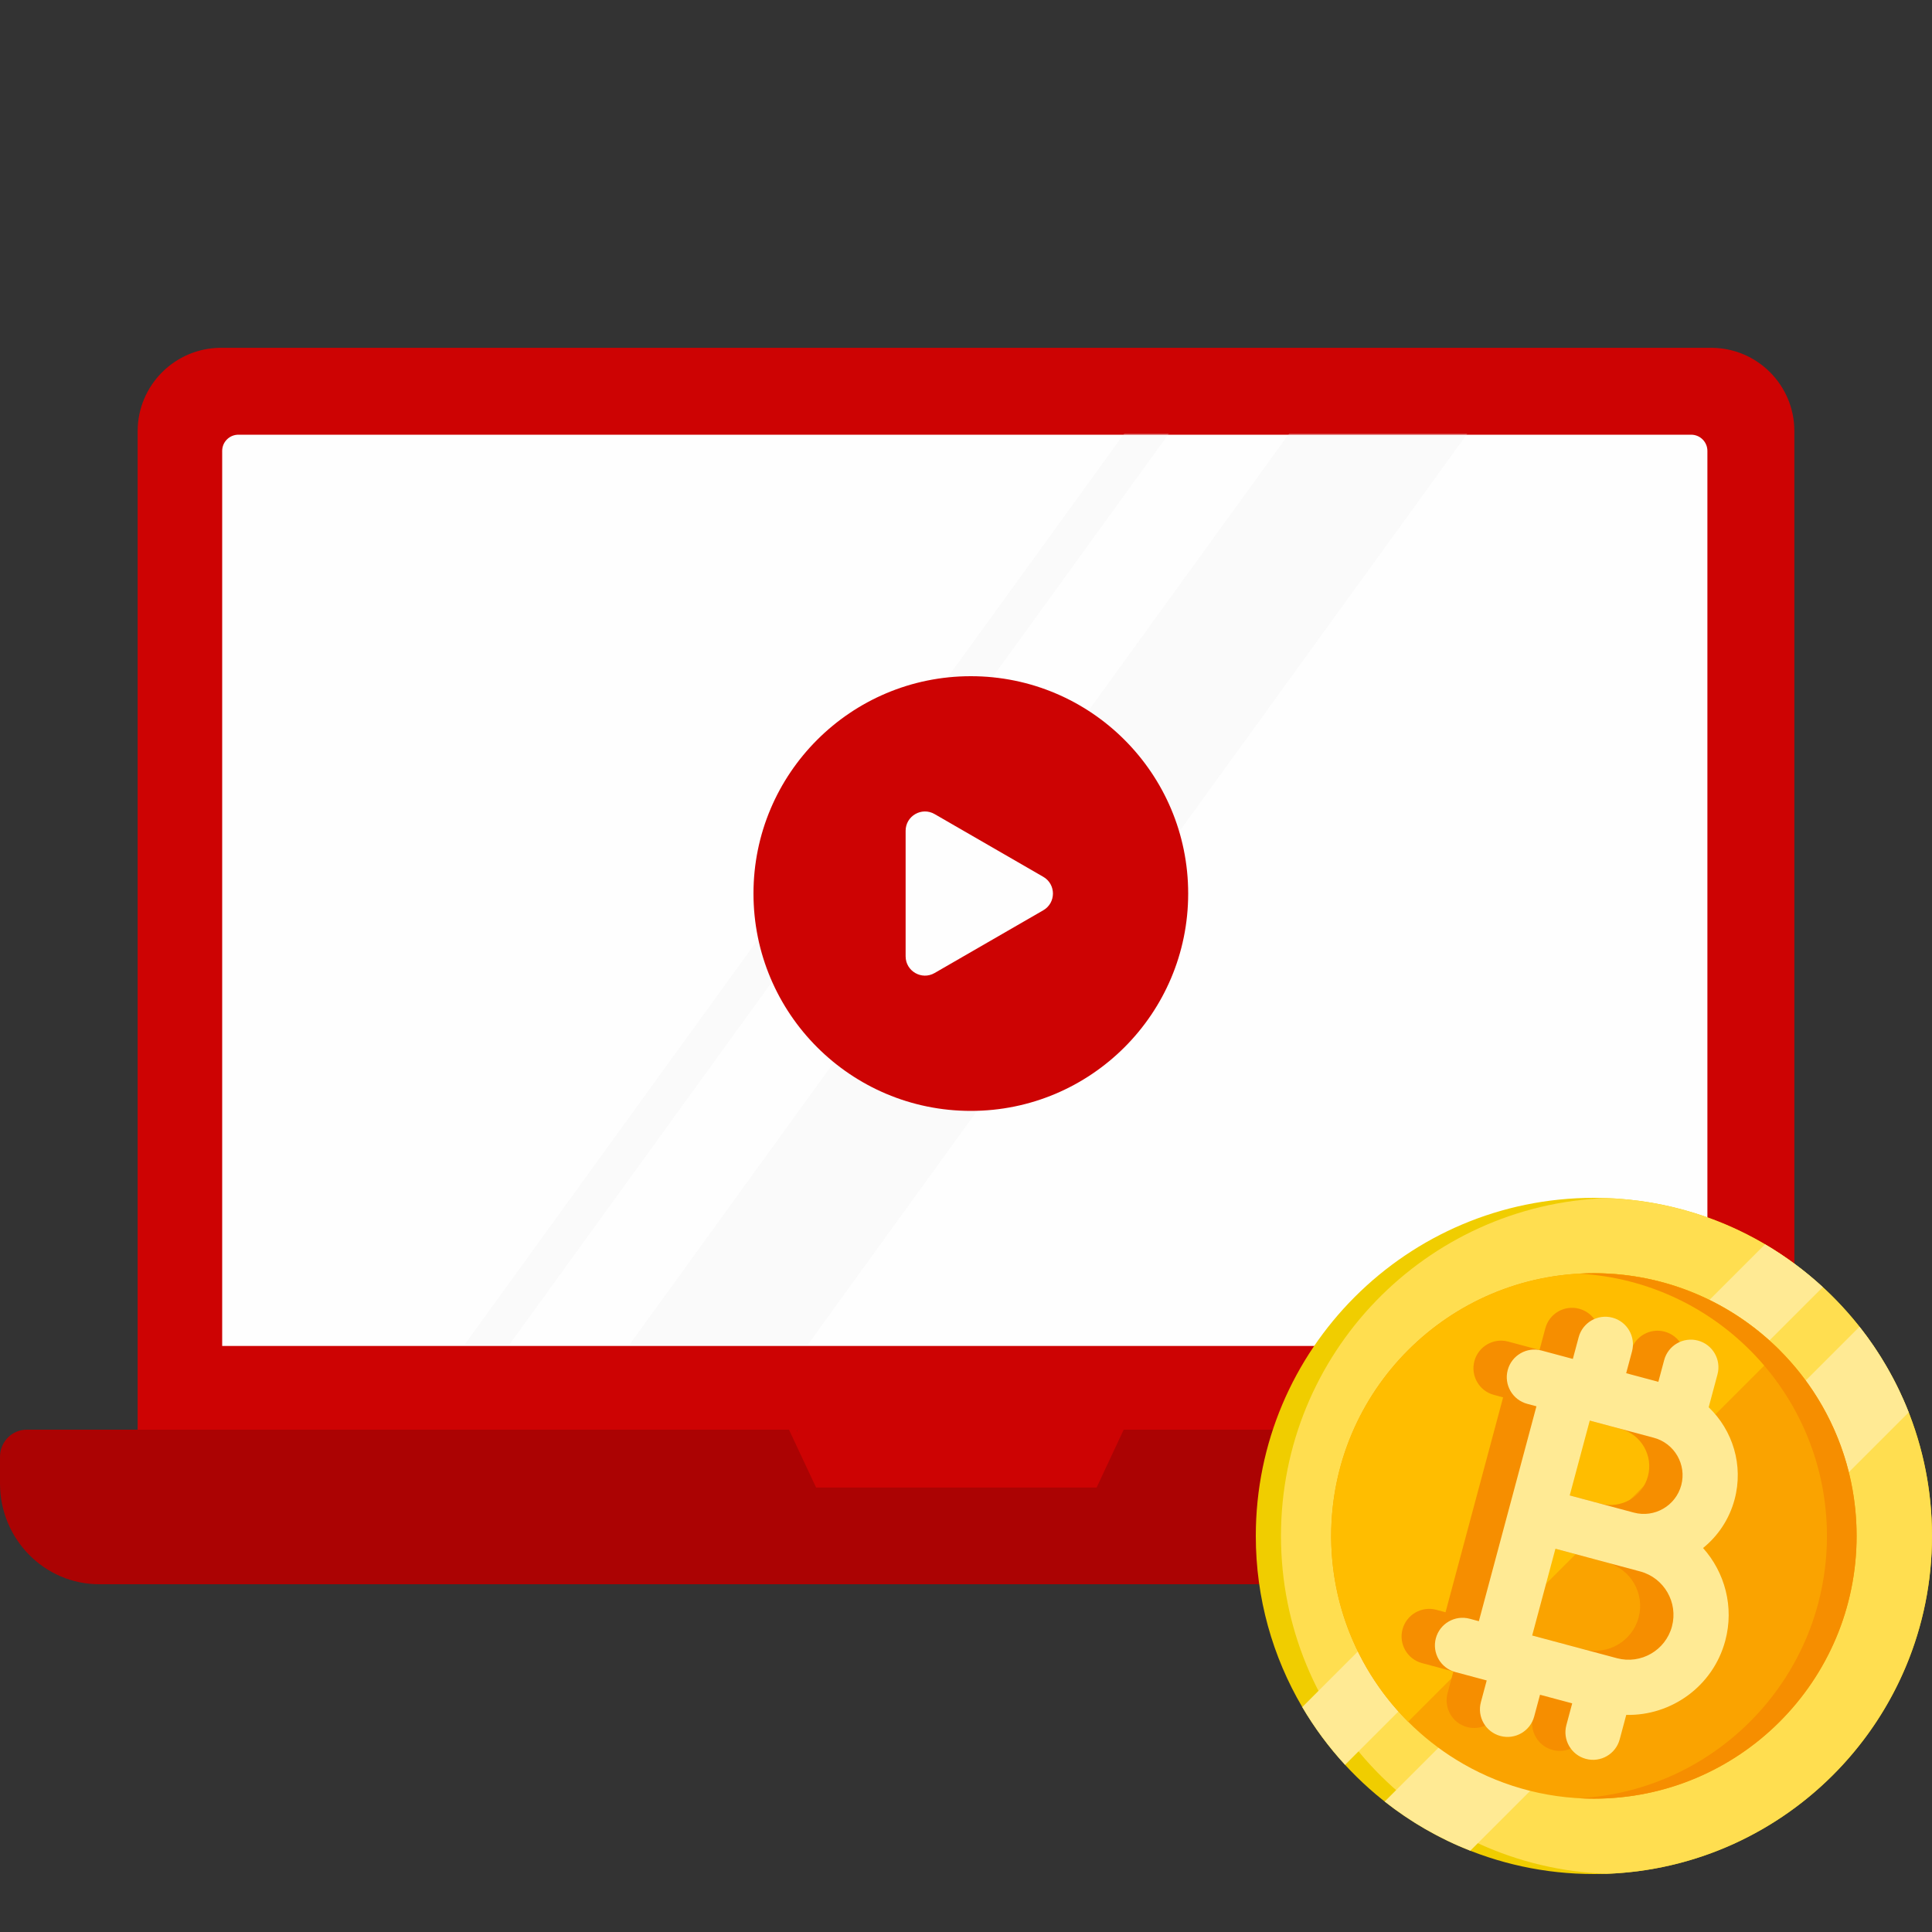 <?xml version="1.0" encoding="UTF-8"?> <svg xmlns="http://www.w3.org/2000/svg" width="200" height="200" viewBox="0 0 200 200" fill="none"><rect x="0" y="0" width="200" height="200" fill="#333333" stroke="none"/><path d="M185.751 44.629V148.078H117.5L114.666 159.11H85.334L82.499 148.078H14.249V44.629C14.258 39.87 18.114 36.014 22.873 36.005H177.124C181.882 35.998 185.744 39.85 185.751 44.607C185.751 44.615 185.751 44.622 185.751 44.629Z" fill="#CD0303"></path><path d="M84.5 152.244H14.249V148.078H82.5L84.5 152.244Z" fill="#CD0303"></path><path d="M185.751 148.078V152.244H115.5L117.5 148.078H185.751Z" fill="#CD0303"></path><path d="M176.749 46.68V139.332H23V46.68C23 45.752 23.752 45 24.68 45H175.068C175.996 45 176.749 45.752 176.749 46.68Z" fill="#FEFEFE"></path><path d="M198 150.807V153.57C198 159.331 193.401 164 187.728 164H10.272C4.599 164 0 159.33 0 153.57V150.807C0 149.257 1.238 148 2.765 148H81.675L84.481 153.99H113.52L116.325 148H195.236C196.762 148 198 149.257 198 150.807Z" fill="#AB0303"></path><g opacity="0.5"><path opacity="0.5" d="M52.715 139.205H48.095L116.388 44.873H121.007L52.715 139.205Z" fill="#EEEFEE"></path><path opacity="0.5" d="M83.612 139.205H65.169L133.461 44.873H151.905L83.612 139.205Z" fill="#EEEFEE"></path></g><circle cx="100.5" cy="92.5" r="22.5" fill="#CD0303"></circle><path d="M108 90.768C109.333 91.538 109.333 93.462 108 94.232L96.75 100.727C95.417 101.497 93.75 100.535 93.75 98.995L93.75 86.005C93.75 84.465 95.417 83.503 96.75 84.273L108 90.768Z" fill="#FEFEFE"></path><path d="M200 159C200 178.33 184.33 194 165 194C154.81 194 145.637 189.646 139.241 182.696C137.561 180.871 136.074 178.867 134.809 176.717C131.753 171.52 130 165.464 130 159C130 139.67 145.67 124 165 124C171.466 124 177.521 125.753 182.717 128.81C184.867 130.074 186.87 131.561 188.694 133.243C195.644 139.636 200 148.81 200 159Z" fill="#F0CD00"></path><path d="M200 159C200 177.894 185.03 193.292 166.303 193.976C147.576 193.292 132.606 177.894 132.606 159C132.606 140.106 147.576 124.709 166.303 124.024C185.03 124.709 200 140.106 200 159Z" fill="#FFDE50"></path><path d="M188.694 133.242L139.241 182.695C137.561 180.871 136.074 178.867 134.809 176.717L182.717 128.81C184.867 130.074 186.87 131.561 188.694 133.242Z" fill="#FFEA94"></path><path d="M197.586 146.205L152.203 191.588C148.99 190.325 146.009 188.6 143.341 186.496L192.496 137.342C194.6 140.009 196.324 142.99 197.586 146.205Z" fill="#FFEA94"></path><path d="M192.197 159C192.197 174.02 180.02 186.197 165 186.197C159.769 186.197 154.883 184.72 150.736 182.16C148.929 181.046 147.263 179.724 145.769 178.23C144.67 177.133 143.664 175.94 142.766 174.667C141.529 172.914 140.493 171.008 139.694 168.984C138.511 165.991 137.846 162.737 137.806 159.334C137.803 159.223 137.803 159.111 137.803 159C137.803 143.98 149.979 131.803 165 131.803C165.111 131.803 165.224 131.803 165.336 131.806C168.739 131.846 171.991 132.513 174.984 133.694C177.009 134.494 178.914 135.528 180.667 136.766C181.94 137.666 183.131 138.67 184.23 139.768C185.724 141.261 187.046 142.928 188.16 144.736C190.72 148.883 192.197 153.768 192.197 159Z" fill="#FAA300"></path><path d="M184.23 139.768L145.769 178.23C144.67 177.133 143.664 175.94 142.766 174.667C141.529 172.914 140.493 171.008 139.694 168.984C138.511 165.991 137.846 162.737 137.806 159.334C137.803 159.223 137.803 159.111 137.803 159C137.803 143.98 149.979 131.803 165 131.803C165.111 131.803 165.224 131.803 165.336 131.806C168.739 131.846 171.991 132.513 174.984 133.694C177.009 134.494 178.914 135.528 180.667 136.766C181.94 137.666 183.131 138.67 184.23 139.768Z" fill="#FFBD00"></path><path d="M192.196 159C192.196 174.02 180.019 186.197 164.999 186.197C164.484 186.197 163.972 186.183 163.464 186.154C177.769 185.358 189.124 173.504 189.124 159C189.124 144.496 177.769 132.641 163.464 131.846C163.972 131.817 164.484 131.803 164.999 131.803C180.019 131.803 192.196 143.98 192.196 159Z" fill="#F68E00"></path><path d="M175.149 168.924C176.088 165.42 175.104 161.848 172.85 159.327C174.388 158.08 175.563 156.357 176.113 154.302C177.064 150.755 175.915 147.131 173.433 144.753L174.344 141.351C174.753 139.827 173.848 138.261 172.324 137.852C170.8 137.444 169.233 138.348 168.825 139.873L168.222 142.121L164.891 141.229L165.494 138.98C165.902 137.456 164.998 135.889 163.473 135.481C161.949 135.072 160.383 135.977 159.974 137.501L159.372 139.75L156.128 138.881C154.604 138.472 153.038 139.377 152.629 140.901C152.221 142.425 153.125 143.992 154.65 144.4L155.602 144.656L152.787 155.161L149.641 166.902L148.689 166.646C147.164 166.238 145.598 167.143 145.189 168.667C144.781 170.191 145.685 171.758 147.21 172.166L150.453 173.035L149.85 175.284C149.442 176.808 150.347 178.375 151.871 178.783C153.395 179.191 154.962 178.287 155.37 176.763L155.973 174.514L159.303 175.406L158.701 177.655C158.292 179.179 159.197 180.746 160.721 181.154C162.245 181.563 163.812 180.658 164.22 179.134L164.899 176.601C169.566 176.709 173.889 173.628 175.149 168.924ZM161.121 146.134L167.758 147.913C169.894 148.485 171.166 150.688 170.593 152.824C170.021 154.959 167.818 156.231 165.683 155.659L159.046 153.88L161.121 146.134ZM163.936 170.732L155.161 168.381L157.567 159.4L164.204 161.178L166.343 161.752C168.818 162.415 170.293 164.969 169.63 167.445C168.966 169.921 166.412 171.395 163.936 170.732Z" fill="#F68E00"></path><path d="M178.599 169.849C179.538 166.345 178.554 162.773 176.3 160.251C177.838 159.005 179.012 157.282 179.563 155.227C180.513 151.679 179.365 148.056 176.882 145.678L177.794 142.276C178.202 140.752 177.298 139.185 175.774 138.777C174.249 138.369 172.683 139.273 172.274 140.797L171.672 143.046L168.341 142.154L168.944 139.905C169.352 138.381 168.448 136.814 166.923 136.406C165.399 135.997 163.832 136.902 163.424 138.426L162.821 140.675L159.578 139.806C158.054 139.397 156.487 140.302 156.079 141.826C155.67 143.35 156.575 144.917 158.099 145.325L159.052 145.58L156.237 156.086L153.091 167.826L152.138 167.571C150.614 167.163 149.048 168.067 148.639 169.592C148.231 171.116 149.135 172.682 150.659 173.091L153.903 173.96L153.3 176.209C152.892 177.733 153.796 179.299 155.32 179.708C156.845 180.116 158.411 179.212 158.82 177.687L159.422 175.439L162.753 176.331L162.151 178.58C161.742 180.104 162.647 181.671 164.171 182.079C165.695 182.488 167.262 181.583 167.67 180.059L168.349 177.525C173.016 177.633 177.339 174.553 178.599 169.849ZM164.571 147.059L171.208 148.838C173.344 149.41 174.615 151.613 174.043 153.748C173.471 155.884 171.268 157.156 169.133 156.584L162.496 154.805L164.571 147.059ZM167.386 171.657L158.611 169.305L161.017 160.325L167.654 162.103L169.793 162.676C172.268 163.34 173.743 165.894 173.08 168.37C172.416 170.846 169.862 172.32 167.386 171.657Z" fill="#FFEA94"></path></svg> 